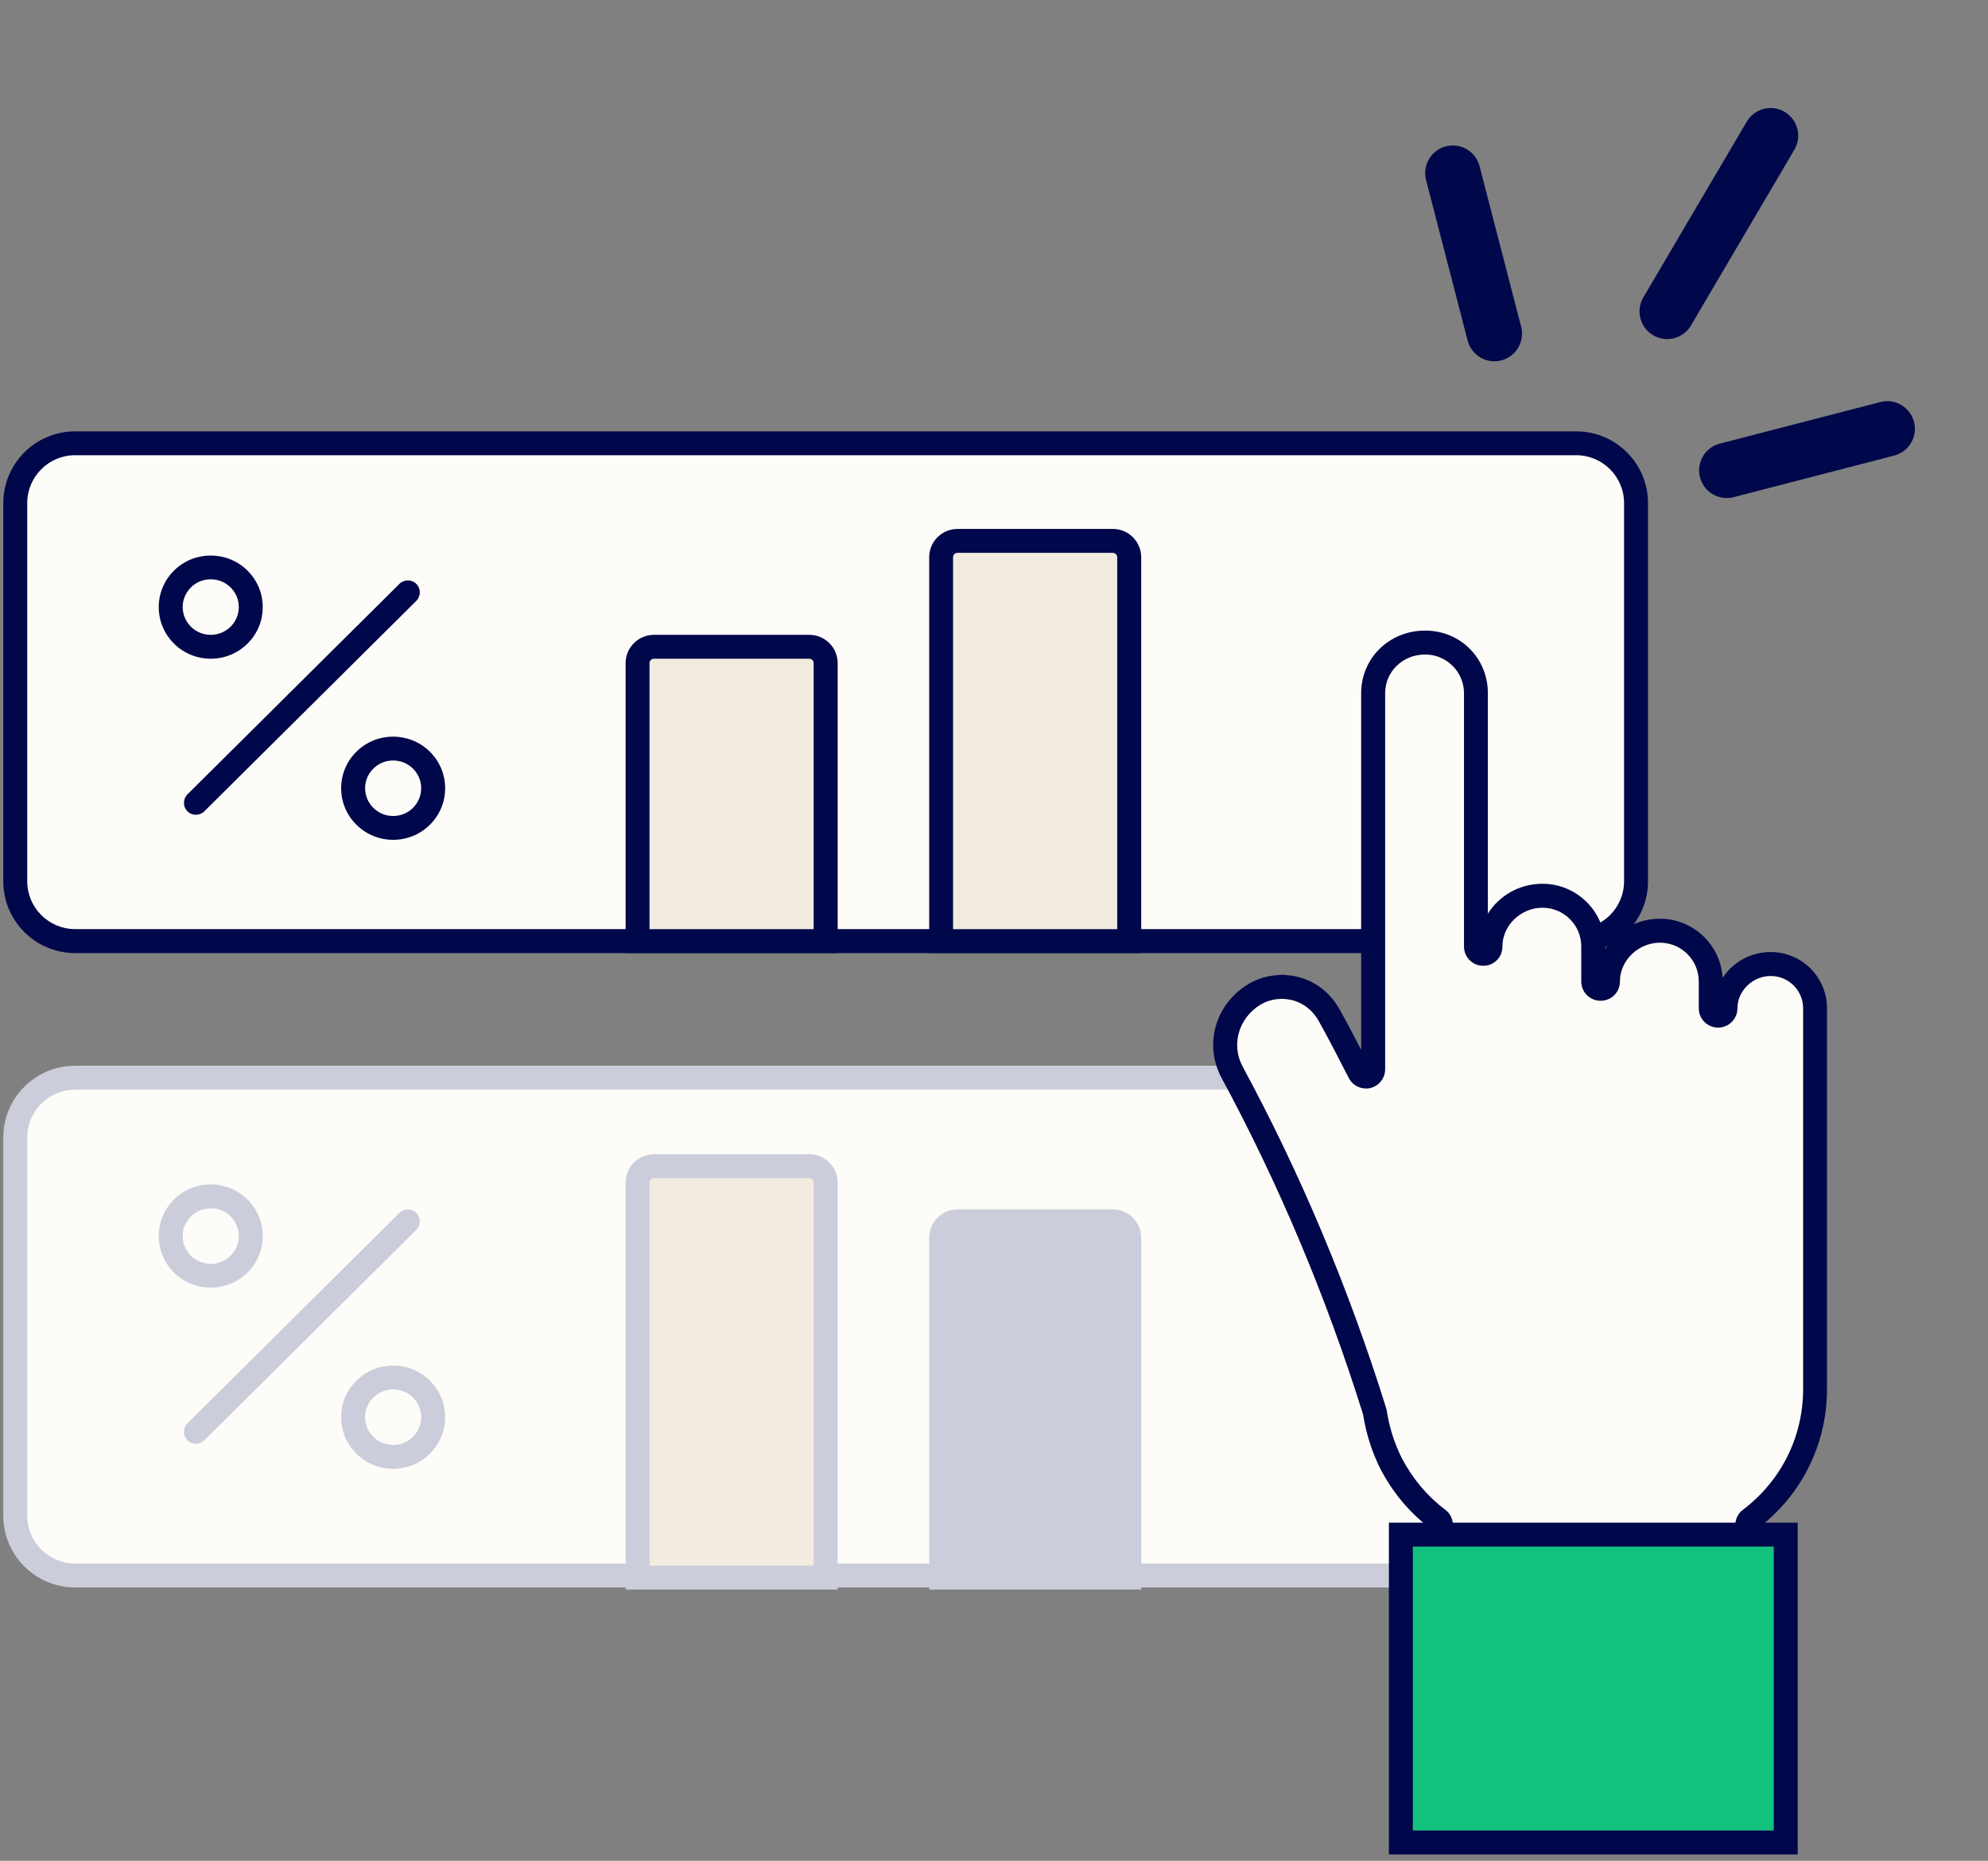 <?xml version="1.0" encoding="UTF-8"?> <svg xmlns="http://www.w3.org/2000/svg" width="156" height="146" viewBox="0 0 156 146" fill="none"><rect x="0" y="0" width="156" height="146" fill="#808080" stroke="none"/><path d="M123.684 84.555H5.895C3.301 84.555 1.198 86.655 1.198 89.246V118.923C1.198 121.514 3.301 123.615 5.895 123.615H123.684C126.278 123.615 128.381 121.514 128.381 118.923V89.246C128.381 86.655 126.278 84.555 123.684 84.555Z" fill="#FEFCF8"></path><path d="M123.684 124.554H5.895C2.786 124.554 0.258 122.03 0.258 118.924V89.247C0.258 86.141 2.786 83.617 5.895 83.617H123.684C126.793 83.617 129.321 86.141 129.321 89.247V118.924C129.321 122.03 126.793 124.554 123.684 124.554ZM5.895 85.494C3.824 85.494 2.137 87.178 2.137 89.247V118.924C2.137 120.993 3.824 122.677 5.895 122.677H123.684C125.755 122.677 127.442 120.993 127.442 118.924V89.247C127.442 87.178 125.755 85.494 123.684 85.494H5.895Z" fill="#CCCDDB"></path><path d="M16.535 101.032C15.492 101.032 14.449 100.638 13.655 99.849C12.885 99.085 12.457 98.067 12.457 96.978C12.457 95.895 12.88 94.877 13.655 94.112C15.243 92.536 17.827 92.536 19.419 94.112C20.189 94.877 20.617 95.895 20.617 96.978C20.617 98.062 20.194 99.08 19.419 99.849C18.625 100.638 17.582 101.032 16.54 101.032H16.535ZM16.535 94.806C15.971 94.806 15.408 95.017 14.98 95.444C14.567 95.857 14.336 96.401 14.336 96.983C14.336 97.565 14.567 98.109 14.98 98.522C15.84 99.376 17.235 99.376 18.095 98.522C18.508 98.109 18.738 97.565 18.738 96.983C18.738 96.401 18.508 95.857 18.095 95.444C17.667 95.017 17.103 94.806 16.54 94.806H16.535Z" fill="#CCCDDB"></path><path d="M30.848 115.246C29.805 115.246 28.763 114.852 27.969 114.064C27.198 113.3 26.771 112.282 26.771 111.193C26.771 110.105 27.194 109.091 27.969 108.327C29.557 106.75 32.145 106.75 33.733 108.327C34.503 109.091 34.931 110.109 34.931 111.193C34.931 112.277 34.508 113.295 33.733 114.06C32.939 114.848 31.896 115.242 30.853 115.242L30.848 115.246ZM30.848 109.016C30.285 109.016 29.721 109.227 29.294 109.654C28.88 110.067 28.65 110.611 28.65 111.193C28.65 111.775 28.88 112.319 29.294 112.732C30.153 113.581 31.548 113.586 32.408 112.732C32.821 112.319 33.051 111.775 33.051 111.193C33.051 110.611 32.821 110.067 32.408 109.654C31.98 109.227 31.417 109.016 30.853 109.016H30.848Z" fill="#CCCDDB"></path><path d="M15.375 113.283C15.135 113.283 14.891 113.189 14.708 113.006C14.341 112.64 14.346 112.045 14.708 111.679L31.341 95.165C31.708 94.799 32.304 94.799 32.671 95.165C33.037 95.531 33.032 96.127 32.671 96.493L16.037 113.006C15.854 113.189 15.614 113.278 15.375 113.278V113.283Z" fill="#CCCDDB"></path><path d="M51.319 91.496H63.505C64.214 91.496 64.792 92.073 64.792 92.781V123.777H50.037V92.781C50.037 92.073 50.615 91.496 51.324 91.496H51.319Z" fill="#F2EBE0"></path><path d="M65.727 124.715H49.093V92.781C49.093 91.557 50.089 90.562 51.32 90.562H63.505C64.731 90.562 65.732 91.557 65.732 92.781V124.715H65.727ZM50.972 122.839H63.848V92.781C63.848 92.589 63.693 92.439 63.5 92.439H51.315C51.123 92.439 50.968 92.594 50.968 92.781V122.839H50.972Z" fill="#CCCDDB"></path><path d="M75.141 95.828H87.326C88.035 95.828 88.613 96.405 88.613 97.114V123.779H73.858V97.114C73.858 96.405 74.436 95.828 75.145 95.828H75.141Z" fill="#CCCDDB"></path><path d="M89.548 124.718H72.914V97.114C72.914 95.89 73.91 94.891 75.141 94.891H87.326C88.552 94.891 89.552 95.885 89.552 97.114V124.718H89.548ZM74.793 122.842H87.669V97.114C87.669 96.922 87.514 96.767 87.321 96.767H75.136C74.943 96.767 74.788 96.922 74.788 97.114V122.842H74.793Z" fill="#CCCDDB"></path><path d="M123.684 34.777H5.895C3.301 34.777 1.198 36.878 1.198 39.469V69.146C1.198 71.737 3.301 73.837 5.895 73.837H123.684C126.278 73.837 128.381 71.737 128.381 69.146V39.469C128.381 36.878 126.278 34.777 123.684 34.777Z" fill="#FEFCF8"></path><path d="M123.684 74.78H5.895C2.786 74.78 0.258 72.257 0.258 69.151V39.473C0.258 36.368 2.786 33.844 5.895 33.844H123.684C126.793 33.844 129.321 36.368 129.321 39.473V69.151C129.321 72.257 126.793 74.78 123.684 74.78ZM5.895 35.716C3.824 35.716 2.137 37.4 2.137 39.469V69.146C2.137 71.215 3.824 72.899 5.895 72.899H123.684C125.755 72.899 127.442 71.215 127.442 69.146V39.469C127.442 37.4 125.755 35.716 123.684 35.716H5.895Z" fill="#00074A"></path><path d="M16.535 51.683C15.492 51.683 14.449 51.289 13.655 50.501C12.885 49.736 12.457 48.718 12.457 47.635C12.457 46.551 12.88 45.533 13.655 44.768C15.243 43.192 17.827 43.192 19.419 44.768C20.189 45.533 20.617 46.551 20.617 47.635C20.617 48.718 20.194 49.736 19.419 50.501C18.625 51.289 17.582 51.683 16.54 51.683H16.535ZM16.535 45.453C15.971 45.453 15.408 45.664 14.98 46.091C14.567 46.504 14.336 47.048 14.336 47.63C14.336 48.212 14.567 48.756 14.98 49.169C15.84 50.023 17.235 50.023 18.095 49.169C18.508 48.756 18.738 48.212 18.738 47.63C18.738 47.048 18.508 46.504 18.095 46.091C17.667 45.664 17.103 45.453 16.54 45.453H16.535Z" fill="#00074A"></path><path d="M30.848 65.894C29.805 65.894 28.763 65.5 27.969 64.712C27.198 63.947 26.771 62.929 26.771 61.846C26.771 60.762 27.194 59.744 27.969 58.979C29.557 57.403 32.145 57.403 33.733 58.979C34.503 59.744 34.931 60.762 34.931 61.846C34.931 62.929 34.508 63.947 33.733 64.712C32.939 65.5 31.896 65.894 30.853 65.894H30.848ZM30.848 59.669C30.285 59.669 29.721 59.88 29.294 60.307C28.88 60.72 28.65 61.264 28.65 61.846C28.65 62.427 28.88 62.971 29.294 63.384C30.153 64.238 31.548 64.238 32.408 63.384C32.821 62.971 33.051 62.427 33.051 61.846C33.051 61.264 32.821 60.72 32.408 60.307C31.98 59.88 31.417 59.669 30.853 59.669H30.848Z" fill="#00074A"></path><path d="M15.375 63.931C15.135 63.931 14.891 63.838 14.708 63.655C14.341 63.289 14.346 62.693 14.708 62.327L31.341 45.813C31.708 45.448 32.304 45.448 32.671 45.813C33.037 46.179 33.032 46.775 32.671 47.141L16.037 63.655C15.854 63.838 15.614 63.927 15.375 63.927V63.931Z" fill="#00074A"></path><path d="M51.319 50.746H63.505C64.214 50.746 64.792 51.323 64.792 52.032V73.842H50.037V52.032C50.037 51.323 50.615 50.746 51.324 50.746H51.319Z" fill="#F2EBE0"></path><path d="M65.727 74.781H49.093V52.028C49.093 50.803 50.089 49.809 51.32 49.809H63.505C64.731 49.809 65.732 50.803 65.732 52.028V74.781H65.727ZM50.972 72.904H63.848V52.028C63.848 51.835 63.693 51.685 63.5 51.685H51.315C51.123 51.685 50.968 51.84 50.968 52.028V72.904H50.972Z" fill="#00074A"></path><path d="M75.141 42.438H87.326C88.035 42.438 88.613 43.014 88.613 43.723V73.841H73.858V43.723C73.858 43.014 74.436 42.438 75.145 42.438H75.141Z" fill="#F2EBE0"></path><path d="M89.548 74.78H72.914V43.724C72.914 42.499 73.91 41.5 75.141 41.5H87.326C88.552 41.5 89.552 42.495 89.552 43.724V74.78H89.548ZM74.793 72.904H87.669V43.724C87.669 43.531 87.514 43.377 87.321 43.377H75.136C74.943 43.377 74.788 43.531 74.788 43.724V72.904H74.793Z" fill="#00074A"></path><path d="M112.198 130.83V120.504H112.494H137.691H138.086V130.83H112.198Z" fill="#FEFCF8"></path><path d="M137.344 119.204C137.194 119.302 137.114 119.485 137.114 119.664V120.503H113.072V119.664C113.072 119.481 112.988 119.302 112.842 119.204C111.325 118.055 110.108 116.624 109.169 114.846C108.544 113.598 108.116 112.265 107.886 110.783C104.974 101.443 101.183 92.445 96.655 84.075C95.551 81.955 96.293 79.323 98.435 78.023C99.013 77.676 99.652 77.479 100.314 77.446C100.413 77.428 100.497 77.428 100.596 77.428C100.694 77.428 100.793 77.428 100.892 77.446C102.357 77.545 103.626 78.385 104.349 79.731C105.157 81.176 105.913 82.658 106.67 84.136C106.787 84.385 107.05 84.497 107.313 84.451C107.576 84.385 107.759 84.155 107.759 83.892V54.388C107.759 52.184 109.54 50.41 111.842 50.41C114.143 50.41 115.825 52.188 115.825 54.388V74.256C115.825 74.585 116.074 74.833 116.403 74.833C116.732 74.833 116.962 74.585 116.962 74.256C116.962 72.07 118.756 70.278 121.044 70.278C123.331 70.278 125.027 72.07 125.027 74.256V77.001C125.027 77.329 125.29 77.578 125.605 77.578C125.934 77.578 126.183 77.329 126.183 77.001C126.183 74.814 127.977 73.022 130.265 73.022C132.553 73.022 134.248 74.814 134.248 77.001V79.107C134.248 79.421 134.511 79.684 134.826 79.684C135.141 79.684 135.404 79.421 135.404 79.107C135.404 77.198 136.968 75.635 138.96 75.635C140.952 75.635 142.436 77.198 142.436 79.107V108.986C142.436 113.016 140.576 116.75 137.349 119.199L137.344 119.204Z" fill="#FEFCF8"></path><path d="M138.053 121.442H112.133V119.842C110.55 118.608 109.305 117.116 108.337 115.282C107.656 113.926 107.21 112.528 106.966 110.994C104.077 101.747 100.328 92.843 95.828 84.521C94.47 81.908 95.382 78.774 97.947 77.221C98.642 76.804 99.426 76.56 100.215 76.513C100.525 76.471 100.695 76.471 100.99 76.513C102.771 76.644 104.297 77.657 105.171 79.29C105.735 80.299 106.28 81.34 106.811 82.372V54.393C106.811 51.635 109.018 49.477 111.832 49.477C114.646 49.477 116.755 51.681 116.755 54.393V71.685C117.638 70.278 119.226 69.34 121.034 69.34C123.75 69.34 125.957 71.545 125.957 74.256V74.458C126.841 73.037 128.433 72.084 130.256 72.084C132.877 72.084 135.023 74.139 135.174 76.719C135.977 75.504 137.367 74.697 138.951 74.697C141.384 74.697 143.366 76.672 143.366 79.107V108.986C143.366 113.26 141.431 117.205 138.049 119.837V121.437L138.053 121.442ZM114.007 119.565H136.174C136.203 119.11 136.428 118.702 136.79 118.444C139.777 116.169 141.492 112.725 141.492 108.991V79.112C141.492 77.714 140.355 76.578 138.955 76.578C137.555 76.578 136.339 77.714 136.339 79.112C136.339 79.947 135.658 80.627 134.821 80.627C133.985 80.627 133.304 79.947 133.304 79.112V77.005C133.304 75.326 131.937 73.965 130.26 73.965C128.583 73.965 127.118 75.331 127.118 77.005C127.118 77.855 126.451 78.521 125.6 78.521C124.75 78.521 124.083 77.84 124.083 77.005V74.261C124.083 72.581 122.716 71.221 121.039 71.221C119.362 71.221 117.897 72.586 117.897 74.261C117.897 75.11 117.239 75.776 116.398 75.776C115.557 75.776 114.881 75.11 114.881 74.261V54.393C114.881 52.714 113.514 51.353 111.837 51.353C110.075 51.353 108.694 52.69 108.694 54.393V83.897C108.694 84.591 108.22 85.196 107.539 85.365L107.487 85.379C106.797 85.506 106.111 85.164 105.819 84.54C105.082 83.104 104.321 81.617 103.527 80.191C102.949 79.117 101.968 78.46 100.826 78.385L100.732 78.375C100.685 78.366 100.638 78.375 100.591 78.375C100.549 78.375 100.511 78.375 100.464 78.375L100.356 78.385C99.854 78.408 99.356 78.563 98.914 78.826C97.214 79.858 96.598 81.931 97.486 83.639C102.052 92.074 105.852 101.114 108.779 110.502L108.812 110.638C109.023 112.003 109.418 113.241 110.01 114.423C110.864 116.037 111.973 117.36 113.392 118.444C113.753 118.697 113.979 119.11 114.007 119.565ZM107.511 83.733L107.52 83.747C107.52 83.747 107.515 83.737 107.511 83.733Z" fill="#00074A"></path><path d="M140.128 120.406H109.928V144.562H140.128V120.406Z" fill="#13C27F"></path><path d="M141.067 145.501H108.988V119.469H141.067V145.501ZM110.867 143.624H139.188V121.345H110.867V143.624Z" fill="#00074A"></path><path d="M138.938 10.645L130.823 24.434" stroke="#00074A" stroke-width="4.337" stroke-linecap="round"></path><path d="M114.003 13.582L117.266 26.177" stroke="#00074A" stroke-width="4.337" stroke-linecap="round"></path><path d="M148.094 33.645L135.499 36.907" stroke="#00074A" stroke-width="4.337" stroke-linecap="round"></path></svg> 